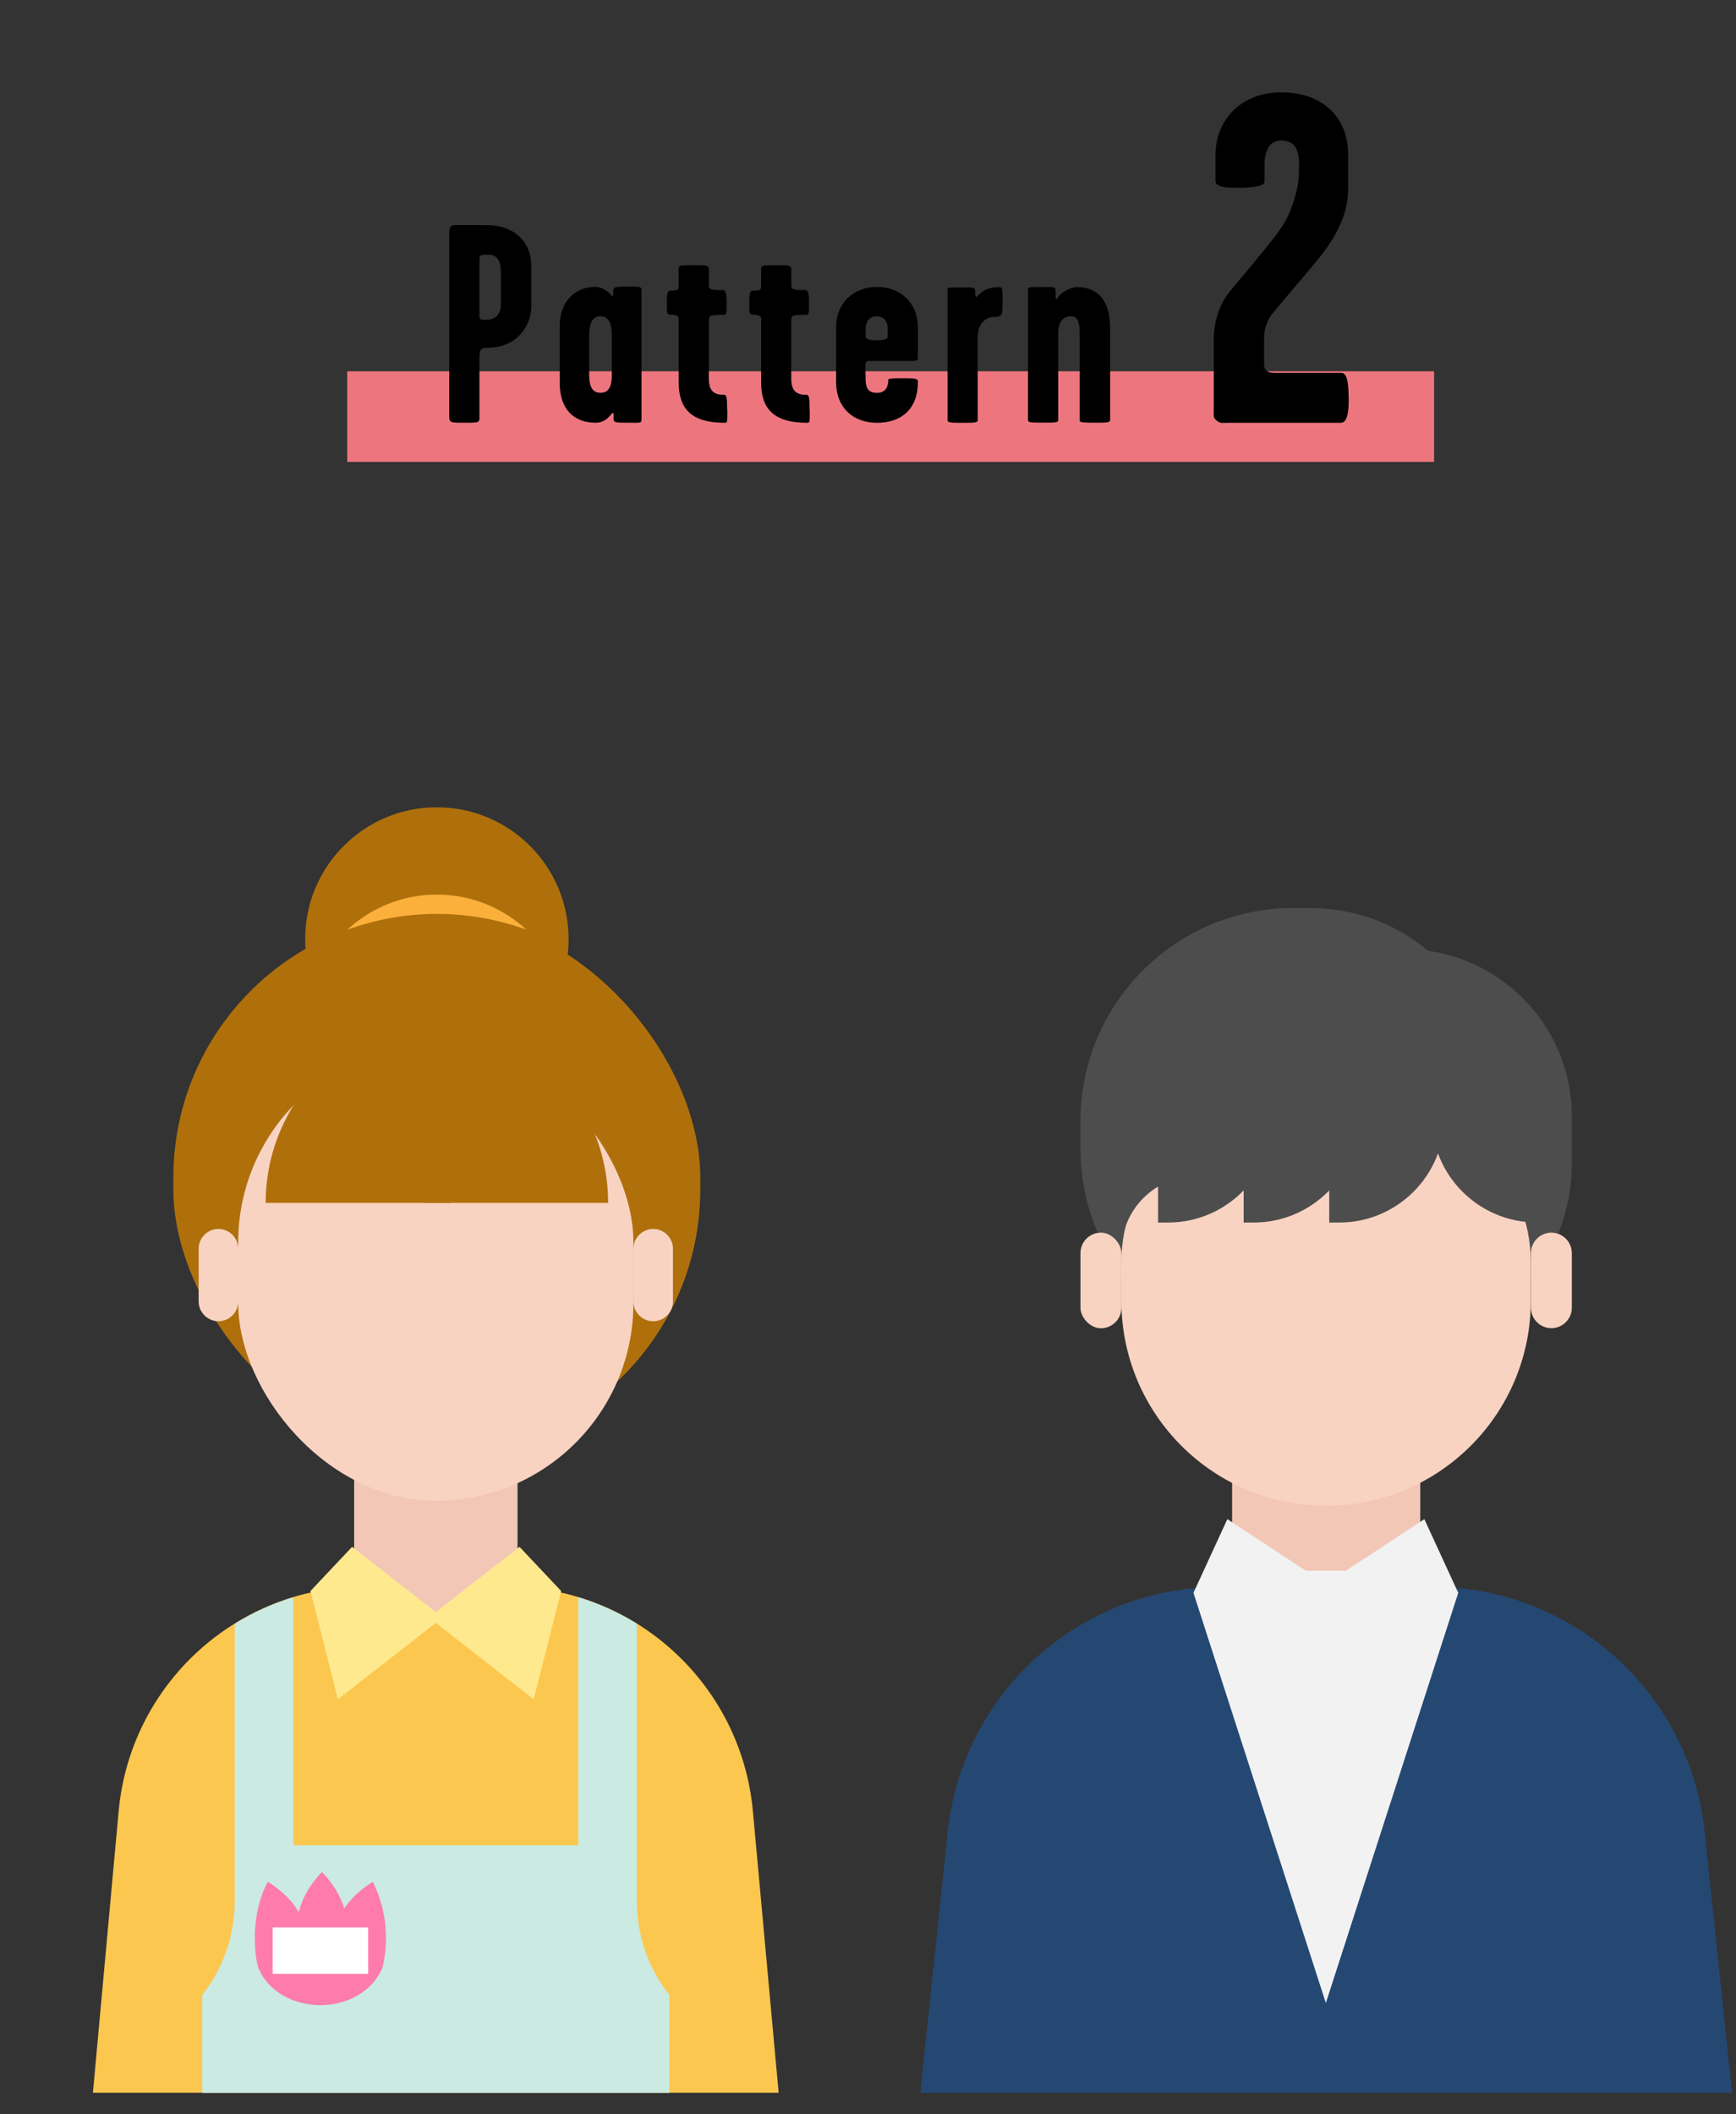 <?xml version="1.0" encoding="UTF-8"?>
<svg id="b" data-name="レイヤー 2" xmlns="http://www.w3.org/2000/svg" viewBox="0 0 230 280">
  <rect x="0" y="0" width="230" height="280" fill="#333333" stroke="none"/>
  <defs>
    <style>
      .d {
        fill: #fff;
      }

      .e {
        fill: #f9d3c2;
      }

      .f {
        fill: #fcc74f;
      }

      .g {
        fill: #4d4d4d;
      }

      .h {
        fill: #ff7bac;
      }

      .i {
        fill: #caeae2;
      }

      .j {
        fill: #af700b;
      }

      .k {
        fill: #254872;
      }

      .l {
        fill: #f2c7b6;
      }

      .m {
        fill: none;
      }

      .n {
        fill: #ed767e;
      }

      .o {
        fill: #ffe98f;
      }

      .p {
        fill: #fbb03b;
      }

      .q {
        fill: #f2f2f2;
      }
    </style>
  </defs>
  <g id="c" data-name="文字">
    <g>
      <g>
        <g>
          <path class="k" d="M189.79,210.16h-28.18c-18.55,0-34.11,14.01-36.05,32.46l-3.63,34.53h107.55l-3.63-34.53c-1.94-18.45-17.5-32.46-36.05-32.46Z"/>
          <rect class="l" x="163.24" y="182.21" width="24.93" height="38.14"/>
          <polygon class="q" points="188.71 201.18 178.33 208.01 173 208.01 162.61 201.18 158.12 210.94 175.66 265.26 193.2 210.94 188.71 201.18"/>
          <g>
            <path class="g" d="M184.47,125.7h1.63c12.23,0,22.15,9.93,22.15,22.15v6.13c0,14.02-11.38,25.41-25.41,25.41h0c-12.23,0-22.15-9.93-22.15-22.15v-7.76c0-13.13,10.66-23.78,23.78-23.78Z"/>
            <path class="g" d="M171.35,120.26h2.32c13.34,0,24.17,10.83,24.17,24.17v11.54c0,13.42-10.9,24.32-24.32,24.32h-2.17c-15.56,0-28.2-12.63-28.2-28.2v-3.64c0-15.56,12.63-28.2,28.2-28.2Z"/>
            <path class="e" d="M182.93,147.16h-14.47c-10.94,0-19.89,8.97-19.89,19.93v5.19c0,14.98,12.14,27.12,27.12,27.12h0c14.98,0,27.12-12.14,27.12-27.12v-5.19c0-10.96-8.95-19.93-19.89-19.93Z"/>
            <path class="e" d="M205.54,175.89h0c-1.49,0-2.71-1.22-2.71-2.71v-7.23c0-1.49,1.22-2.71,2.71-2.71h0c1.49,0,2.71,1.22,2.71,2.71v7.23c0,1.49-1.22,2.71-2.71,2.71Z"/>
            <rect class="e" x="143.15" y="163.24" width="5.42" height="12.66" rx="2.71" ry="2.71"/>
            <path class="g" d="M158.52,155.74h-9.94v9.94c0-5.49,4.45-9.94,9.94-9.94Z"/>
            <g>
              <path class="g" d="M176.12,147.97h15.24c0,7.69-6.24,13.93-13.93,13.93h-1.32v-13.93h0Z"/>
              <path class="g" d="M189.68,147.97h1.32c7.69,0,13.93,6.24,13.93,13.93h-15.24v-13.93h0Z" transform="translate(394.6 309.86) rotate(180)"/>
              <path class="g" d="M164.78,147.97h15.24c0,7.69-6.24,13.93-13.93,13.93h-1.32v-13.93h0Z"/>
              <path class="g" d="M153.44,147.97h15.24c0,7.69-6.24,13.93-13.93,13.93h-1.32v-13.93h0Z"/>
            </g>
            <rect class="g" x="149.78" y="148.08" width="7.57" height="7.73"/>
            <rect class="g" x="156.06" y="142.69" width="35.45" height="6.45"/>
          </g>
        </g>
        <g>
          <g>
            <path class="f" d="M48.33,210.11h18.82c16.92,0,31.06,12.9,32.6,29.75l3.41,37.28H12.31l3.41-37.28c1.54-16.85,15.68-29.75,32.6-29.75Z"/>
            <rect class="l" x="46.91" y="180.7" width="21.65" height="32.78" transform="translate(115.48 394.18) rotate(-180)"/>
            <polygon class="o" points="46.65 204.85 57.74 213.48 68.83 204.85 74.35 210.7 70.71 225.04 57.74 214.92 44.77 225.04 41.13 210.7 46.65 204.85"/>
            <path class="i" d="M31.1,251.79v-36.76c2.41-1.49,5.01-2.68,7.77-3.51v32.85h37.74v-32.85c2.76,.83,5.37,2.02,7.77,3.51v36.76c0,4.69,1.61,9,4.31,12.41v12.95H26.79v-12.95c2.69-3.42,4.31-7.72,4.31-12.41Z"/>
          </g>
          <g>
            <path class="h" d="M33.85,258.48c-.54-5.86,1.65-9.26,1.65-9.26,0,0,2.61,1.46,4.09,4.01,.69-3.05,3.07-5.32,3.07-5.32,0,0,2.12,2.03,2.94,4.83,1.51-2.25,3.78-3.52,3.78-3.52,0,0,2.26,3.88,1.65,9.26-.14,1.26-.29,2.2-.74,2.86-1.34,2.47-4.35,4.2-7.85,4.2-3.66,0-6.78-1.88-8.02-4.53-.35-.63-.47-1.46-.57-2.52Z"/>
            <rect class="d" x="36.12" y="255.26" width="12.66" height="6.15" transform="translate(84.9 516.66) rotate(-180)"/>
          </g>
          <g>
            <rect class="j" x="22.98" y="121.03" width="69.81" height="71.4" rx="34.91" ry="34.91" transform="translate(115.76 313.45) rotate(180)"/>
            <rect class="e" x="31.56" y="138.36" width="52.36" height="60.39" rx="26.18" ry="26.18" transform="translate(115.48 337.11) rotate(180)"/>
            <path class="j" d="M56.14,134.87h0c13.49,0,24.43,10.94,24.43,24.43h-24.43v-24.43Z"/>
            <path class="j" d="M59.63,134.87h0c-13.49,0-24.43,10.94-24.43,24.43h24.43v-24.43Z"/>
            <g>
              <path class="e" d="M28.94,174.97h0c1.44,0,2.62-1.18,2.62-2.62v-6.98c0-1.44-1.18-2.62-2.62-2.62h0c-1.44,0-2.62,1.18-2.62,2.62v6.98c0,1.44,1.18,2.62,2.62,2.62Z"/>
              <path class="e" d="M86.54,174.97h0c1.44,0,2.62-1.18,2.62-2.62v-6.98c0-1.44-1.18-2.62-2.62-2.62h0c-1.44,0-2.62,1.18-2.62,2.62v6.98c0,1.44,1.18,2.62,2.62,2.62Z"/>
            </g>
            <circle class="j" cx="57.88" cy="124.36" r="17.45"/>
            <path class="p" d="M57.88,121.03h0c-4.16,0-8.15,.74-11.86,2.09,3.11-2.88,7.28-4.65,11.86-4.65s8.74,1.77,11.86,4.65c-3.71-1.35-7.7-2.09-11.86-2.09Z"/>
          </g>
        </g>
        <rect class="n" x="46" y="49.17" width="144" height="12"/>
        <g>
          <g>
            <path d="M70.4,40.35c0,1.53-.45,3.03-1.87,4.34-1.2,1.08-2.8,1.38-4.19,1.38-.52,0-.82,.22-.82,1.16v8.15c0,.64-.37,.6-2.09,.6s-1.91,0-1.91-.82V30.96c0-.45,.04-.75,.19-.93,.19-.26,.49-.22,.94-.22h3.81c1.5,0,2.99,.37,4.11,1.31,1.27,1.05,1.83,2.47,1.83,4.34v4.9Zm-4.04-.52v-3.59c0-.79-.04-1.5-.49-2.06-.3-.3-.64-.45-1.23-.45-.45,0-.86,0-1.01,.15-.11,.15-.11,.3-.11,.52v7.11c0,.37-.04,.67,.22,.79,.19,.04,.45,.04,.82,.04,.41,0,.93-.11,1.35-.6,.49-.64,.45-1.2,.45-1.91Z"/>
            <path d="M84.99,55.61c0,.45-.3,.37-1.68,.37-1.76,0-2.02,0-2.02-.56,0-.49,.08-.86-.22-.67-.3,.34-.86,1.23-2.17,1.23-2.77,0-4.75-1.68-4.75-5.31v-7.29c0-4,2.51-5.39,4.71-5.39,.79,0,1.61,.45,2.09,1.08,.26,.34,.3,.07,.3-.6,0-.49,.41-.52,2.02-.52,1.42,0,1.72,0,1.72,.41v17.24Zm-3.93-6.1v-5.16c0-1.16-.26-2.47-1.5-2.47s-1.5,1.31-1.5,2.47v5.16c0,1.42,.26,2.51,1.5,2.51s1.5-1.08,1.5-2.51Z"/>
            <path d="M96.36,54.23c0,1.61,.04,1.76-.34,1.76-4.67,0-6.1-2.09-6.1-5.35v-8.45c0-.41-.45-.52-1.12-.52-.41,0-.45-.15-.45-1.46,0-1.57,.15-1.72,.49-1.72,1.05,0,1.08-.11,1.08-.79v-2.06c0-.52,.19-.52,1.98-.52s2.02,0,2.02,.6v1.98c0,.64,.19,.71,1.79,.71,.41,0,.56,.26,.56,1.76,0,1.38,0,1.53-.45,1.53-.56,0-1.57,0-1.76,.19-.11,.11-.15,.45-.15,.71v7.52c0,1.8,.82,2.17,2.06,2.17,.26,0,.37,.26,.37,1.94Z"/>
            <path d="M107.28,54.23c0,1.61,.04,1.76-.34,1.76-4.67,0-6.1-2.09-6.1-5.35v-8.45c0-.41-.45-.52-1.12-.52-.41,0-.45-.15-.45-1.46,0-1.57,.15-1.72,.49-1.72,1.05,0,1.08-.11,1.08-.79v-2.06c0-.52,.19-.52,1.98-.52s2.02,0,2.02,.6v1.98c0,.64,.19,.71,1.79,.71,.41,0,.56,.26,.56,1.76,0,1.38,0,1.53-.45,1.53-.56,0-1.57,0-1.76,.19-.11,.11-.15,.45-.15,.71v7.52c0,1.8,.82,2.17,2.06,2.17,.26,0,.37,.26,.37,1.94Z"/>
            <path d="M121.61,50.6c0,3.59-2.21,5.39-5.42,5.39s-5.42-2.06-5.42-5.39v-7.25c0-3.25,2.32-5.35,5.42-5.35s5.42,2.09,5.42,5.35v3.89c0,.37,.04,.56-.75,.56h-5.69c-.3,0-.52,.08-.52,.6,0,.71,.04,1.35,.04,2.02,.04,1.12,.49,1.61,1.5,1.61,1.08,0,1.5-.75,1.5-1.72,0-.19,.34-.22,1.87-.22,1.68,0,2.06,0,2.06,.52Zm-4-6.02v-1.01c0-.86-.37-1.68-1.46-1.68s-1.46,.86-1.46,1.68v.94c0,.26,.19,.56,1.42,.56,1.38,0,1.5-.3,1.5-.49Z"/>
            <path d="M132.83,39.46c0,1.57-.04,2.06-.15,2.21-.22,.3-.71,.3-.97,.3-1.27,0-2.17,1.12-2.17,2.58v11.03c0,.41-.22,.41-2.13,.41-1.61,0-1.87-.04-1.87-.37v-17.28c0-.34,.34-.26,1.68-.26,1.65,0,1.98-.15,1.98,.52,0,.45,.04,.79,.15,.75,.19-.11,.86-1.31,2.88-1.31,.52,0,.6-.08,.6,1.42Z"/>
            <path d="M147.08,55.61c0,.34-.34,.37-1.87,.37-1.79,0-2.17-.04-2.17-.3v-11.44c0-1.12-.07-2.36-1.12-2.36-1.23,0-1.72,1.01-1.72,2.24v11.44c0,.41-.15,.41-2.13,.41-1.68,0-1.87-.04-1.87-.37v-17.28c0-.34,.3-.3,1.68-.3,1.72,0,1.98-.11,1.98,.56,0,.97,0,1.27,.26,.86,.45-.79,1.83-1.42,2.58-1.42,2.47,0,4.38,1.46,4.38,5.42v12.15Z"/>
          </g>
          <path d="M178.69,52.61c0,1.56-.06,3.38-1.06,3.38h-14.88c-.69,0-1.06,.12-1.5-.25-.56-.44-.44-.56-.44-1.5v-9.25c0-2.75,1-5,2.06-6.31,3.06-3.69,3.5-4.13,6.06-7.38,1.38-1.81,1.88-2.81,2.56-4.94,.56-1.81,.62-3.06,.62-4.5,0-1.88-.44-3.25-2.38-3.25-1.81,0-2.19,1.81-2.19,3.25v2.19c0,.69-2.06,.81-3.44,.81s-3.06,0-3.06-.88v-3.5c0-4.5,3.31-8.25,8.69-8.25,5.69,0,8.88,3.5,8.88,8.19v4.63c0,4.25-2.63,7.69-4.63,10.07-2.31,2.75-3.19,3.75-5.38,6.38-.69,.88-1.12,2-1.12,3.19v2.88c0,.94-.06,1.12,.31,1.5,.31,.31,.81,.31,1.44,.31h8.5c.81,0,.94,1.63,.94,3.25Z"/>
        </g>
      </g>
      <rect class="m" width="230" height="280"/>
    </g>
  </g>
</svg>